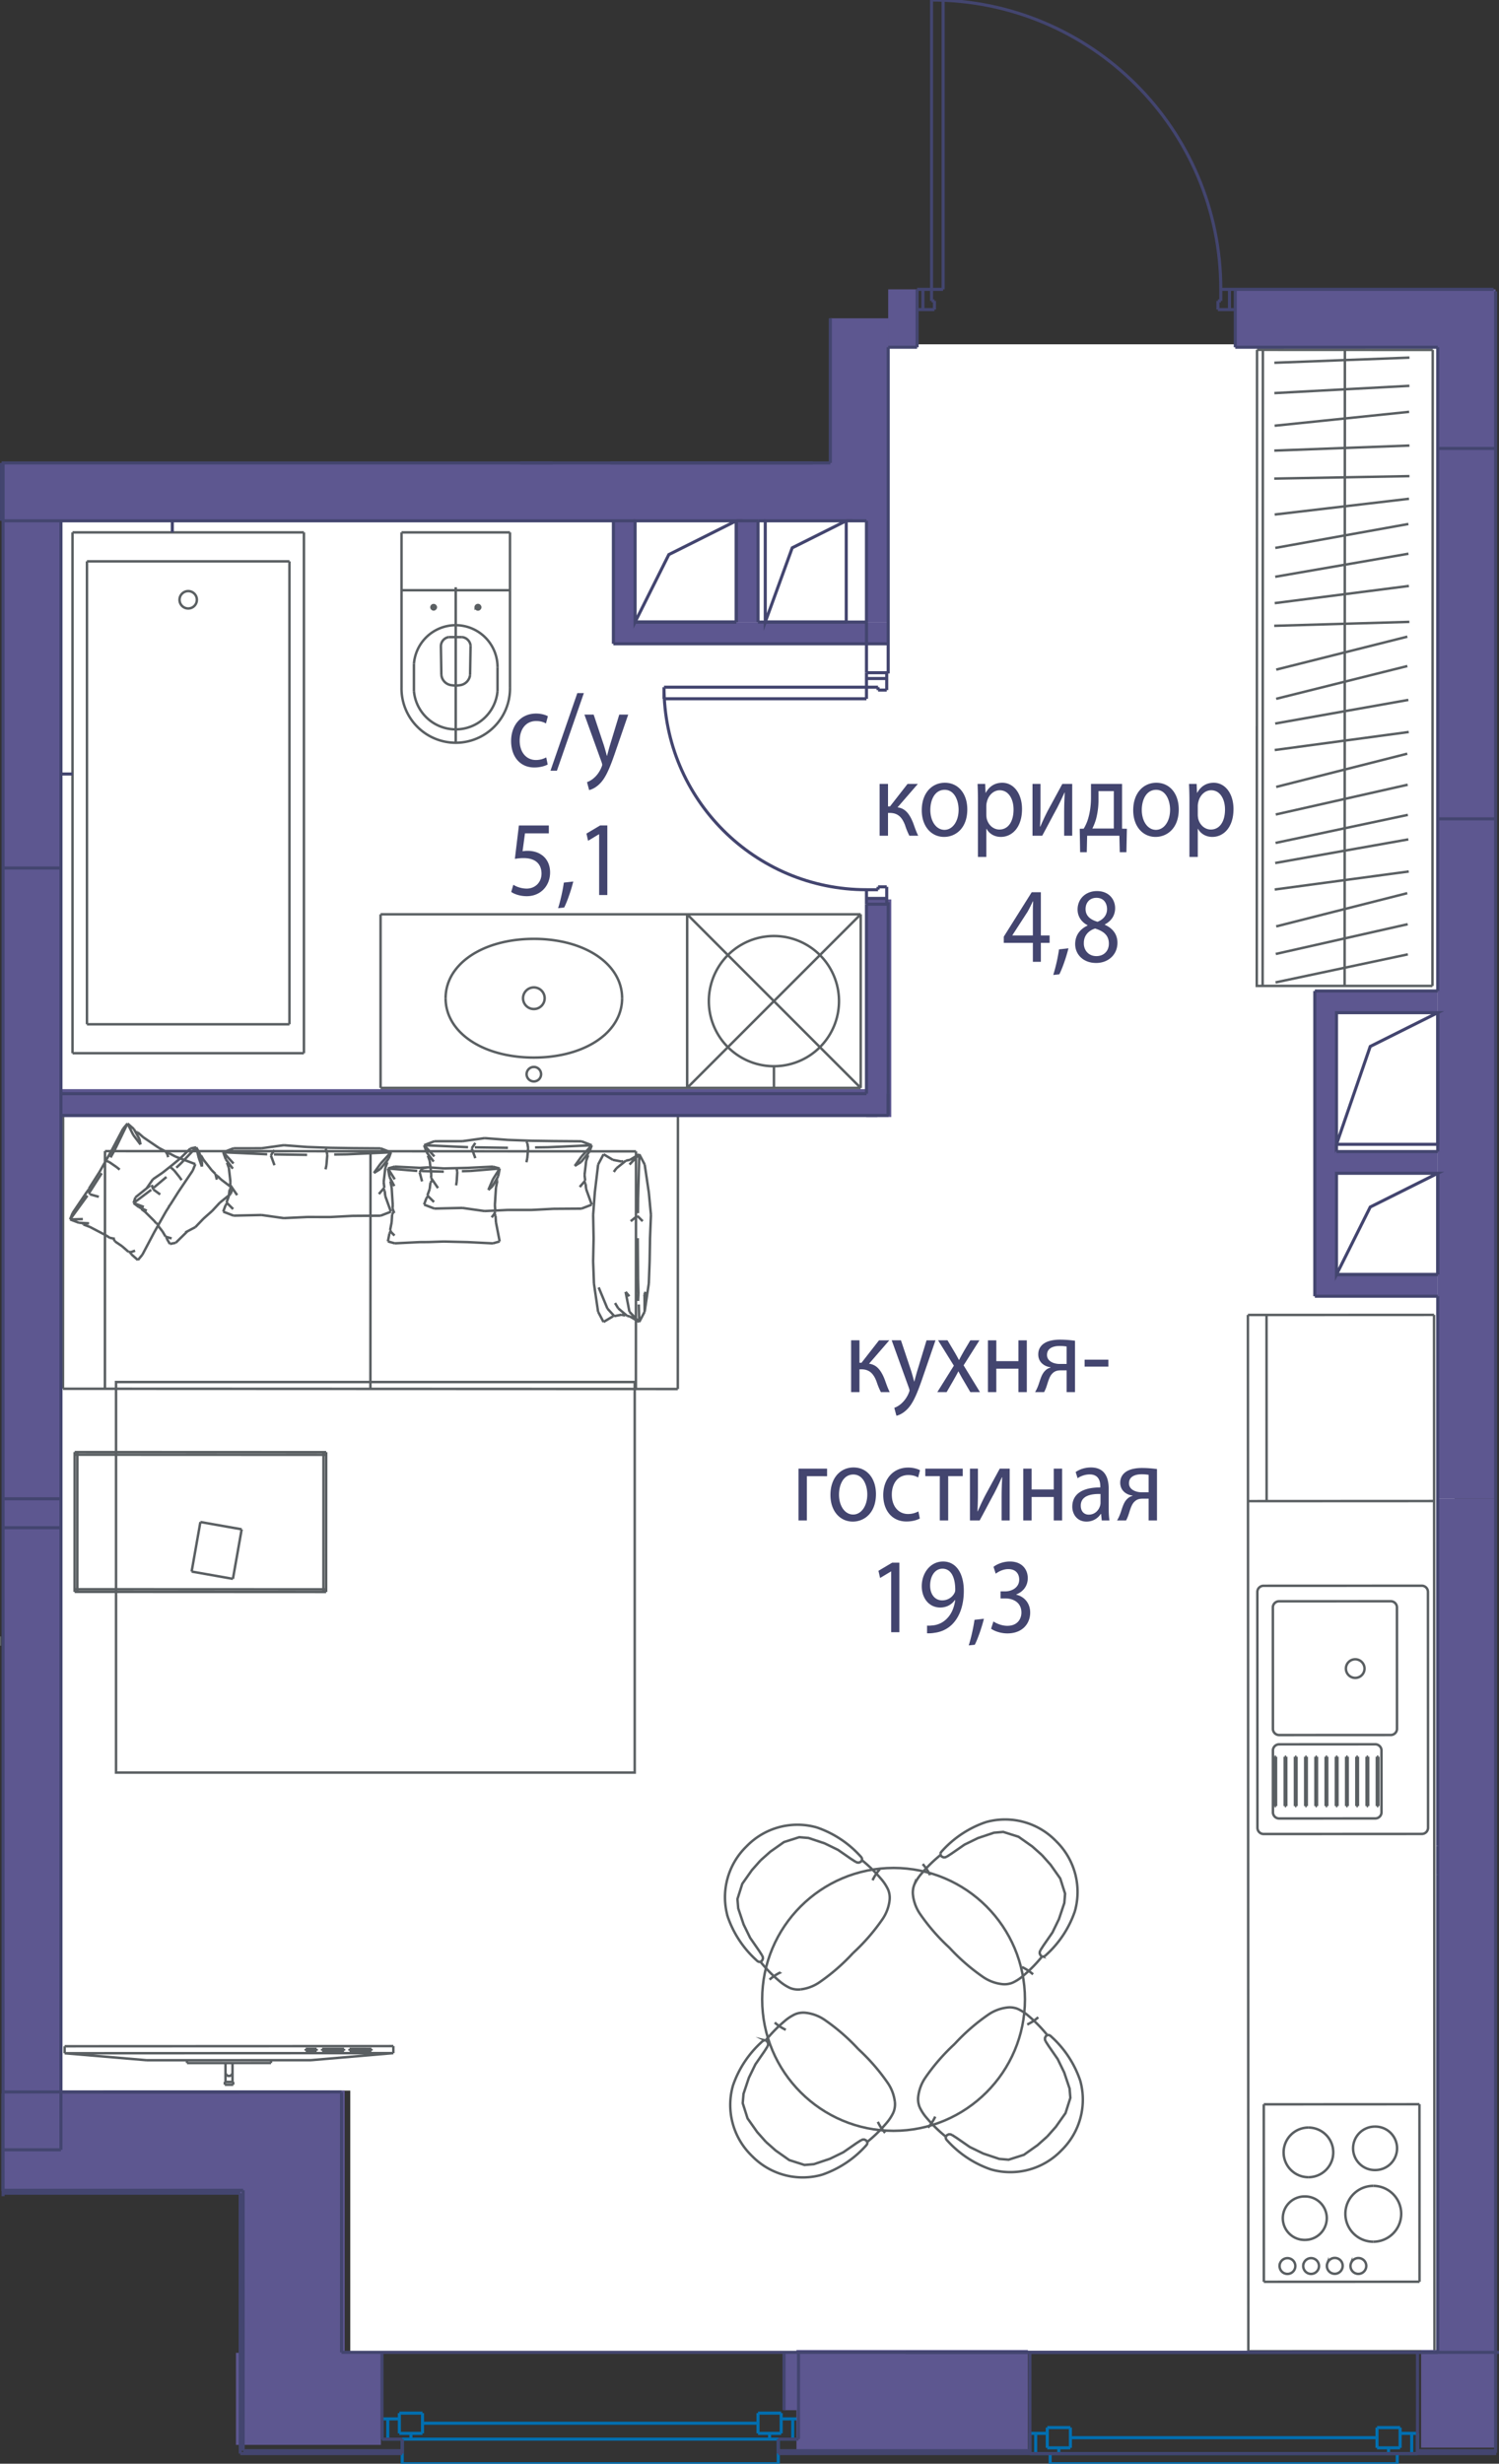 <svg version="1.1" xmlns="http://www.w3.org/2000/svg" xmlns:xlink="http://www.w3.org/1999/xlink" viewBox="0.1 0.125 121.462 199.565"><rect x="0.1" y="0.125" width="121.462" height="199.565" fill="#333333" stroke="none"/><path fill="#FFF" d="M117.964 27.11v163.596H28.482v-21.24H4.08V41.118h67.336V28.013h46.097"></path><path fill="none" stroke="#5A5F62" stroke-width=".2" stroke-miterlimit="10" d="M14.647 48.709a.703.703 0 1 1 1.406 0 .703.703 0 0 1-1.406 0zm8.906 34.383H7.147m16.406-37.499v37.499M7.147 45.593h16.406M7.147 83.092v-37.5m17.578 39.843H5.975m18.75-42.186v42.186M5.975 43.249h18.75M5.975 85.435V43.25m26.66-.001h8.789m-4.397 17.057V47.694m4.397.242h-8.79m8.79 0V43.25m0 12.58v-7.894m-8.789 0v7.888m0-12.575v4.687m1.005 5.951v2.216m6.774-.002v-1.919m-3.957-2.45h1.093m.68.682-.04 2.387m-2.327-.015-.038-2.336m-.59-3.382v.49m-.255-.245h.51m3.338-.244v.49m-.255-.245h.51m-6.448 6.51a4.395 4.395 0 1 0 8.789.007"></path><path fill="none" stroke="#5A5F62" stroke-width=".2" stroke-miterlimit="10" d="M33.64 56.103a3.4 3.4 0 0 0 6.774-.002m0-1.919a3.392 3.392 0 0 0-6.773-.295"></path><path fill="none" stroke="#5A5F62" stroke-width=".2" stroke-miterlimit="10" d="M36.457 51.732a.75.75 0 0 0-.632.718m2.405-.036a.779.779 0 0 0-.68-.682m-.188 3.896a.946.946 0 0 0 .828-.827m-1.497.827c.222.032.447.032.669 0m-1.499-.842a.93.93 0 0 0 .83.842m-1.631-6.315a.173.173 0 1 1 .347 0 .173.173 0 0 1-.347 0zm3.585.001a.18.18 0 1 1 .361 0 .18.18 0 0 1-.36 0zm17.132 24.872L69.84 88.248m-14.061 0L69.84 74.186m.001 14.062H55.779m14.062-14.062v14.062M55.779 74.186H69.84M55.779 88.248V74.186M62.81 86.49v1.758m-5.273-7.031a5.273 5.273 0 1 1 10.546 0 5.273 5.273 0 0 1-10.546 0zm-15.055-.235c0 .484.392.876.875.876m0-1.751a.875.875 0 0 0-.875.875m1.751 0a.875.875 0 0 0-.876-.875m0 1.751a.875.875 0 0 0 .876-.876"></path><path fill="none" stroke="#5A5F62" stroke-width=".2" stroke-miterlimit="10" d="M50.508 80.982a3.666 3.666 0 0 0-.427-1.725 4.079 4.079 0 0 0-.315-.506 4.554 4.554 0 0 0-.385-.46 5.098 5.098 0 0 0-.434-.405 6.09 6.09 0 0 0-.985-.661c-.352-.192-.716-.35-1.09-.484s-.761-.24-1.15-.324a11.226 11.226 0 0 0-2.365-.242c-.798 0-1.587.075-2.364.242-.389.084-.775.191-1.15.324s-.739.292-1.09.484a6.09 6.09 0 0 0-.985.661c-.152.126-.297.26-.434.405a4.554 4.554 0 0 0-.385.46 3.836 3.836 0 0 0-.551 1.057 3.647 3.647 0 0 0-.191 1.174"></path><path fill="none" stroke="#5A5F62" stroke-width=".2" stroke-miterlimit="10" d="M36.207 80.982a3.666 3.666 0 0 0 .427 1.726c.092.176.197.345.315.506.117.16.247.316.385.46s.282.278.434.404c.303.252.633.47.985.662s.716.35 1.09.483c.375.133.761.24 1.15.324.777.167 1.566.242 2.364.242.798 0 1.587-.075 2.365-.242.389-.083.775-.19 1.15-.324.374-.133.738-.292 1.09-.483s.681-.41.985-.662a4.689 4.689 0 0 0 .819-.864c.117-.161.223-.33.315-.506a3.666 3.666 0 0 0 .427-1.726m-7.737 6.154a.586.586 0 1 1 1.172 0 .586.586 0 0 1-1.172 0zm13.008-12.95v14.062M30.936 74.186h24.843M30.936 88.248V74.186m24.843 14.062H30.936M15.25 167.231v-.227m6.812.224-6.812.003m6.812-.23v.227m-6.812-.224 6.812-.003m-3.69 1.762v-1.533m.568 1.532h-.568m.568-1.532v1.532m-.568-1.532h.568m-.624 1.76v-.227m.681.227h-.681m.681-.228v.227m-.681-.226h.681m-13.66-2.323v-.567m6.659 1.132-6.66-.564m19.979.559-13.319.005m19.978-.575-6.66.57m6.66-1.138v.567m-26.638-.556 26.638-.011m-1.776.228h-1.776m0 0v.142m0 0h1.776m0-.001v-.142m-2.22.001-1.776.001m0 0v.142m0 0h1.776m0-.001v-.142m-2.22.001h-.887m-.001.001v.142m0 0h.889m0-.001v-.142m-20.422.349 26.637-.01m-13.602 1.566a.284.284 0 1 0 .568 0M.1 133.431v-.754m116.093-104.21-14.237-.006m14.215 51.529.022-51.523m-14.237-.007-.022 51.524m.496-51.523-.022 51.523m6.667-51.52-.023 51.523m-5.693-50.478 10.948-.417m-10.946 2.876 10.941-.59m-10.921 3.231 10.9-1.125m-10.926 3.141 10.95-.41m-10.954 2.677 10.955-.2m-10.919 3.112 10.882-1.278m-10.834 3.981 10.784-1.938m-10.791 4.276 10.796-1.869M103.39 48.98l10.869-1.392m-10.911 3.229 10.952-.32m-10.79 3.868 10.626-2.67m-10.63 5.034 10.63-2.653m-10.709 4.657 10.788-1.915m-10.825 4.06 10.859-1.46m-10.741 4.449 10.621-2.692m-10.656 4.924 10.689-2.41m-10.705 4.714 10.719-2.272m-10.749 3.899 10.788-1.914m-10.825 4.06 10.859-1.46m-10.741 4.449 10.621-2.692m-10.656 4.924 10.689-2.41m-10.705 4.714 10.719-2.272m-12.22-48.969 14.237.007m-14.254 30.492-.005 21.025h14.237M5.214 89.969l-.01 22.645M55.032 89.99l-49.818-.02m49.808 22.665.01-22.645M5.204 112.614l49.818.02M8.6 112.615l.009-19.248m43.016 19.266.009-19.248m-43.025-.018 43.025.018m-21.521 19.239.008-19.248m-18.847 8.815-.532-.465m.893.034-.361.431m-2.289-1.805-.258-.176m1.262.858-.574-.39m3.175-.727-.955 1.81m1.905-3.491-.95 1.681m-3.863.259-1.352-.707m-.879-.332L5.78 98.9m-.001 0 1.035-.027m.561.63-.524-.198M5.779 98.9l1.404-1.927m6.641-3.421.508.265m0 0 1.596.603m0 0-.21.522m-1.143 1.696 1.144-1.696m-5.286-3.812.512.447m-.048.478-.464-.926m.823.72.462.403m0 0 1.262.858m-3.921.77.337-.603m0 0 1.037-2.148M7.38 96.664l.963-1.507m1.205-.496.25.204m-.25-.204-.62-.426m1.969-2.18.592.779m1.491.276.543.284m-2.578-1.817.447.8m0-.001.025.076m.072.382-.097-.458m-.312-.558.176.03m2.471 2.012-.066-.234m-.138-.232.138.232m.239 4.077-.136.179m.811-1.244-.675 1.065m-.074.097-.017.047m0 0-.268.423m-7.045.901.82.047m2.088 1.251-.42-.083m1.531 1.142-.526-.46m.724.478.334-.116m-.334.116-.198-.018m.116.011.11.187m-4.753-3.348-.21.522m1.02.288.053.117m-.863-.927 1.144-1.696m.179-.282.855-1.35m-1.034 1.632.168-.22m.086.403-.106-.292m3.153-5.443-.361.43m0 0-.956 1.809m-.468.829-.482.853m.555-.983.395-.699M7.311 96.4l-.031.173m1.442-2.406-.074.03m.28.038-.206-.068m-.001-.099-.035.114m5.138-.63-.221-.024m-4.313 6.918.125.232m-1.309-3.61-.72-.203m3.888 5.326-.532-.465m.893.034-.361.431m-2.289-1.805-.258-.176m1.262.858-.574-.39m3.175-.727-.955 1.81m1.905-3.491-.95 1.681m-3.863.259-1.352-.707m-.879-.332L5.78 98.9m-.001 0 1.035-.027m.561.63-.524-.198M5.779 98.9l1.404-1.927m6.641-3.421.508.265m0 0 1.596.603m0 0-.21.522m-1.143 1.696 1.144-1.696m-5.286-3.812.512.447m-.048.478-.464-.926m.823.72.462.403m0 0 1.262.858m-3.921.77.337-.603m0 0 1.037-2.148M7.38 96.664l.963-1.507m1.205-.496.25.204m-.25-.204-.62-.426m1.969-2.18.592.779m1.491.276.543.284m-2.578-1.817.447.8m0-.001.025.076m.072.382-.097-.458m-.312-.558.176.03m2.471 2.012-.066-.234m-.138-.232.138.232m.239 4.077-.136.179m.811-1.244-.675 1.065m-.074.097-.017.047m0 0-.268.423m-7.045.901.82.047m2.088 1.251-.42-.083m1.531 1.142-.526-.46m.724.478.334-.116m-.334.116-.198-.018m.116.011.11.187m-4.753-3.348-.21.522m1.02.288.053.117m-.863-.927 1.144-1.696m.179-.282.855-1.35m-1.034 1.632.168-.22m.086.403-.106-.292m3.153-5.443-.361.43m0 0-.956 1.809m-.468.829-.482.853m.555-.983.395-.699M7.311 96.4l-.031.173m1.442-2.406-.074.03m.28.038-.206-.068m-.001-.099-.035.114m5.138-.63-.221-.024m-4.313 6.918.125.232m-1.309-3.61-.72-.203m44.947 9.512.077-1.606m0-.001-.1.228m-3.744-10.545.44-.832m-.71 3.107-.133 1.794m0 0 .034 1.892m.099-3.686.27-2.275m1.887-.245-.689-.133m0 0-.759-.454m-.444 12.754-.335-2.275m0 0-.065-1.794m.839 4.902-.439-.833m-.4-4.069.036-1.892m.803 6.794.759-.454m.117-.022-.555-.608m2.469-7.728.012-1.212m0 0 .098-3.562m0 0-.793.832m-.517-.272-.137.026m1.447-.586-.759.454m0 0-.318.06m1.072 13.073-.038-1.42m-.755.587.793.833m-.062-2.282-.034-1.28m.001 0-.027-3.231m-1.581 5.684.723.612m0 0 .22.043m.001 0 .759.454m-3.287-2.802.713 1.717m.555.608.571-.11m-.512-.95.257.427m.91.277-.31-1.606m.001 0 .302.354m.705.38.033-.577m-.629-5.884.54-.43m-1.694-3.858-.217.295m.99-.913-.772.618m-.216 11.931-.076.068m2.915-10.024-.336-2.275m.507 4.069-.171-1.794m-.336-2.275-.438-.833m.87 6.794.075-1.892m-2.255-4.342.083.075m1.222 12.952.438-.832m.404-4.069-.066 1.794m.099-3.686-.033 1.892m-.067 1.794-.337 2.275m-1.58.304-.306-.059m.306.059.06-.056m1.514-1.5.083-.354m-.077 1.606-.006-1.252m-.583-6.512.432.43m.151 6.082-.017-.127m.023 1.379.077-1.606m0-.001-.1.228m-3.744-10.545.44-.832m-.71 3.107-.133 1.794m0 0 .034 1.892m.099-3.686.27-2.275m1.887-.245-.689-.133m0 0-.759-.454m-.444 12.754-.335-2.275m0 0-.065-1.794m.839 4.902-.439-.833m-.4-4.069.036-1.892m.803 6.794.759-.454m.117-.022-.555-.608m2.469-7.728.012-1.212m0 0 .098-3.562m0 0-.793.832m-.517-.272-.137.026m1.447-.586-.759.454m0 0-.318.06m1.072 13.073-.038-1.42m-.755.587.793.833m-.062-2.282-.034-1.28m.001 0-.027-3.231m-1.581 5.684.723.612m0 0 .22.043m.001 0 .759.454m-3.287-2.802.713 1.717m.555.608.571-.11m-.512-.95.257.427m.91.277-.31-1.606m.001 0 .302.354m.705.38.033-.577m-.629-5.884.54-.43m-1.694-3.858-.217.295m.99-.913-.772.618m-.216 11.931-.076.068m2.915-10.024-.336-2.275m.507 4.069-.171-1.794m-.336-2.275-.438-.833m.87 6.794.075-1.892m-2.255-4.342.083.075m1.222 12.952.438-.832m.404-4.069-.066 1.794m.099-3.686-.033 1.892m-.067 1.794-.337 2.275m-1.58.304-.306-.059m.306.059.06-.056m1.514-1.5.083-.354m-.077 1.606-.006-1.252m-.583-6.512.432.43m.151 6.082-.017-.127m-34.123-6.727.188-.521m.645.843-.833-.322m.56-2.171.027-.234m2.52 2.677-2.275.05m-.377-1.583.06-.52m2.592 2.053 1.794.252m1.892-.09-1.892.09m-4.314-2.929-.131-1.144m-.25-.694-.204-.567m0 0 .832.911m-.378.35-.15-.414m-.304-.847 3.562.162m9.189 4.975-2.274.016m2.604-2.027.05.429m0 0 .454 1.261m0 0-.833.321m-5.961.107 1.889.002m1.797-.093-1.797.093m4.907-5.24-.182.503m-.651.407.833-.91m-.292.808-.163.453m-.001 0-.132 1.144m-4.01-2.232 1.036-.014m0 0 3.562-.16m-9.476.166 2.682.04m1.566.84-.07.329m.07-.329.071-.819m4.324.684-.548.762m.793.733.053.46m0-.001-.442.513m.795-2.874-.684.85m-.515.319.515-.318m.508-.632.066.086m-13.091-.247.572.76m-.218 1.312.568.832m-.86.595.187-.517m-.057.652.407.4m-.407-.4-.13-.135m.051.053-.131.17m2.921-4.613-2.274.003m0 0-.833.321m.363.779-.058.068m4.596-1.42 1.892.145m-1.892-.145-1.794.249m.75.576.294-.436m9.436.19-.833-.322m-2.274-.017 2.274.017m-4.068-.045 1.794.028m-1.794-.028-1.893-.067m1.498.143.069.104m.071.413-.071-.413m4.721 3.307-.107-.164m-12.294-.144-.167.21m3.638-1.979-.294-.797m-3.859 4.558.188-.521m.645.843-.833-.322m.56-2.171.027-.234m2.52 2.677-2.275.05m-.377-1.583.06-.52m2.592 2.053 1.794.252m1.892-.09-1.892.09m-4.314-2.929-.131-1.144m-.25-.694-.204-.567m0 0 .832.911m-.378.35-.15-.414m-.304-.847 3.562.162m9.189 4.975-2.274.016m2.604-2.027.05.429m0 0 .454 1.261m0 0-.833.321m-5.961.107 1.889.002m1.797-.093-1.797.093m4.907-5.24-.182.503m-.651.407.833-.91m-.292.808-.163.453m-.001 0-.132 1.144m-4.01-2.232 1.036-.014m0 0 3.562-.16m-9.476.166 2.682.04m1.566.84-.07.329m.07-.329.071-.819m4.324.684-.548.762m.793.733.053.46m0-.001-.442.513m.795-2.874-.684.85m-.515.319.515-.318m.508-.632.066.086m-13.091-.247.572.76m-.218 1.312.568.832m-.86.595.187-.517m-.057.652.407.4m-.407-.4-.13-.135m.051.053-.131.17m2.921-4.613-2.274.003m0 0-.833.321m.363.779-.058.068m4.596-1.42 1.892.145m-1.892-.145-1.794.249m.75.576.294-.436m9.436.19-.833-.322m-2.274-.017 2.274.017m-4.068-.045 1.794.028m-1.794-.028-1.893-.067m1.498.143.069.104m.071.413-.071-.413m4.721 3.307-.107-.164m-12.294-.144-.167.21m3.638-1.979-.294-.797M34.462 97.7l.188-.523m.645.843-.833-.32m.56-2.172.027-.234m2.521 2.676-2.275.05m-.378-1.582.06-.52m2.593 2.052 1.793.253m1.892-.09-1.892.09m-4.313-2.929-.132-1.144m-.25-.694-.204-.567m0 0 .833.911m-.379.35-.149-.414m-.305-.847 3.562.162m9.19 4.975-2.274.015m2.604-2.027.05.43m-.001 0 .454 1.26m0 .001-.833.321m-5.961.107 1.89.002m1.797-.094-1.798.094m4.907-5.24-.181.502m-.652.408.833-.91m-.291.807-.164.453m0 0-.132 1.144m-4.011-2.231 1.036-.014m0 0 3.562-.16m-9.475.166 2.682.04m1.566.84-.07.329m.07-.329.07-.82m4.324.685-.547.762m.793.733.053.46m0 0-.443.512m.796-2.875-.685.851m-.515.319.515-.319m.508-.631.067.085m-13.092-.246.572.76m-.218 1.312.568.832m-.86.595.187-.517m-.057.652.407.399m-.407-.399-.13-.135m.052.053-.132.17m2.922-4.614-2.275.004m0 0-.833.32m.364.779-.059.069m4.596-1.42 1.893.144m-1.893-.144-1.793.248m.75.576.293-.435m9.436.19-.832-.322m-2.275-.018 2.275.018m-4.069-.045 1.794.027m-1.794-.027-1.892-.068m1.497.143.07.105m.07.412-.07-.412m4.721 3.306-.108-.164m-12.294-.143-.167.21m3.638-1.979-.293-.797m-3.86 4.559.188-.523m.645.843-.833-.32m.56-2.172.027-.234m2.521 2.676-2.275.05m-.378-1.582.06-.52m2.593 2.052 1.793.253m1.892-.09-1.892.09m-4.313-2.929-.132-1.144m-.25-.694-.204-.567m0 0 .833.911m-.379.35-.149-.414m-.305-.847 3.562.162m9.19 4.975-2.274.015m2.604-2.027.05.43m-.001 0 .454 1.26m0 .001-.833.321m-5.961.107 1.89.002m1.797-.094-1.798.094m4.907-5.24-.181.502m-.652.408.833-.91m-.291.807-.164.453m0 0-.132 1.144m-4.011-2.231 1.036-.014m0 0 3.562-.16m-9.475.166 2.682.04m1.566.84-.07.329m.07-.329.07-.82m4.324.685-.547.762m.793.733.053.46m0 0-.443.512m.796-2.875-.685.851m-.515.319.515-.319m.508-.631.067.085m-13.092-.246.572.76m-.218 1.312.568.832m-.86.595.187-.517m-.057.652.407.399m-.407-.399-.13-.135m.052.053-.132.17m2.922-4.614-2.275.004m0 0-.833.32m.364.779-.059.069m4.596-1.42 1.893.144m-1.893-.144-1.793.248m.75.576.293-.435m9.436.19-.832-.322m-2.275-.018 2.275.018m-4.069-.045 1.794.027m-1.794-.027-1.892-.068m1.497.143.07.105m.07.412-.07-.412m4.721 3.306-.108-.164m-12.294-.143-.167.21m3.638-1.979-.293-.797m-6.792 7.539.126-.64m.429.795-.555-.154m.374-2.667.018-.287m-.088 1.405.04-.64m2.254 2.243-2.043.1m2.712-.103 1.262-.042m-1.931.045.67-.003m-2.876-3.005-.087-1.405m-.167-.852-.135-.697m0 0 .554.878m-.252.671-.1-.509m-.202-1.04 2.374.199m6.346 3.636.033.528m0 0 .302 1.548m0 0-.555.154m-2.043-.102 2.043.102m.557-6.061-.12.618m-.435.26.555-.878m-.194.993-.11.556m.001 0-.089 1.405m-2.673-2.739.69-.019m.001 0 2.374-.196m-6.317.205 1.788.048m1.044.791-.046.32m.046-.32.048-.765m2.882.599-.365.86m.528 1.215.035.565m.237-2.9-.457.804m0 0-.053.055m-.29.26.343-.315m.324-.571.059.141m-.458 2.966.168-.22m.127-.22-.127.22m-3.376 2.191-.224-.006m1.484.036-1.26-.03m-.168-.005-.003.001m0 0-.5-.012m-4.391-5.22.382.731m-.003 2.184-.143-.371m-.194 1.752.124-.634m-.038.8.271.274m-.271-.274-.087-.166m.046.089-.1.185m.433-5.42-.555.153m.265.945-.063.095m4.326-1.045L34.8 94.68m-2.712-.06 2.043.102m-.001 0 .67-.042m-.696.402.196-.295m6.29-.01-.555-.154m0 0-2.043.1m-.932.023h-.02m0-.001-.979.023m1.129-.026.802-.019m-3.527.007.335-.05m-.335.05-.165.057m2.76-.041.046.043m.047.267-.047-.267m.084-.047-.13.004m3.193 3.862-.089-.194m-8.161-.144-.13.223M34.3 95.82l-.196-.738m-2.574 5.598.126-.64m.429.795-.555-.154m.374-2.667.018-.287m-.088 1.405.04-.64m2.254 2.243-2.043.1m2.712-.103 1.262-.042m-1.931.045.67-.003m-2.876-3.005-.087-1.405m-.167-.852-.135-.697m0 0 .554.878m-.252.671-.1-.509m-.202-1.04 2.374.199m6.346 3.636.033.528m0 0 .302 1.548m0 0-.555.154m-2.043-.102 2.043.102m.557-6.061-.12.618m-.435.26.555-.878m-.194.993-.11.556m.001 0-.089 1.405m-2.673-2.739.69-.019m.001 0 2.374-.196m-6.317.205 1.788.048m1.044.791-.046.32m.046-.32.048-.765m2.882.599-.365.86m.528 1.215.035.565m.237-2.9-.457.804m0 0-.053.055m-.29.26.343-.315m.324-.571.059.141m-.458 2.966.168-.22m.127-.22-.127.22m-3.376 2.191-.224-.006m1.484.036-1.26-.03m-.168-.005-.003.001m0 0-.5-.012m-4.391-5.22.382.731m-.003 2.184-.143-.371m-.194 1.752.124-.634m-.038.8.271.274m-.271-.274-.087-.166m.046.089-.1.185m.433-5.42-.555.153m.265.945-.063.095m4.326-1.045L34.8 94.68m-2.712-.06 2.043.102m-.001 0 .67-.042m-.696.402.196-.295m6.29-.01-.555-.154m0 0-2.043.1m-.932.023h-.02m0-.001-.979.023m1.129-.026.802-.019m-3.527.007.335-.05m-.335.05-.165.057m2.76-.041.046.043m.047.267-.047-.267m.084-.047-.13.004m3.193 3.862-.089-.194m-8.161-.144-.13.223M34.3 95.82l-.196-.738m-20.238 5.804-.25-.422m.724.328-.474.094m-1.12-1.68-.133-.17m.651.831-.296-.378m2.315.377-.943.926m.776-.838.816-.432m.656-.686-.656.686m-3.319-.486-.75-.744m-.518-.395-.423-.322m0 0 .834.312m.107.405-.309-.235m-.632-.482 1.43-1.073m6.442.329-.886.716m-.188-2.171.28.279m0 0 .942.717m0 0-.148.46m-2.206 2.004.707-.627m.613-.662-.613.662m-1.297-5.149.24.407m-.028.459-.212-.865m.386.653.216.366m0 0 .651.831m-2.863-.201.378-.355m0 0 1.232-1.294m-3.437 3.264 1.026-.864m1.065.019.164.236m-.164-.236-.44-.549m1.998-1.005.251.694m.79.291.301.299m0 0 .122.47m-1.436-2.213.232.775m-.009.378.009-.378m-.17-.568.084.04m-5.039 4.183.65.3m1.016 1.145-.265-.136m.764 1.078-.246-.417m.377.467.366.105m-.366-.105-.13-.05m.056.022.05.158m-2.547-3.348-.148.46m.613.409.019.072m.934-2.408.788-.538m-2.206 2.005 1.196-.962m.222-.505-.51.737m.538.08-.122-.36m3.604-3.046-.473.095m-.815.795.815-.795m-1.505 1.368.69-.572m-.69.572-.744.588m.613-.437.077.035m.245.222-.245-.222m3.754.667-.144-.075m-4.669 3.987.06.2m.113-2.61-.564-.412m1.35 4.42-.25-.422m.724.328-.474.094m-1.12-1.68-.133-.17m.651.831-.296-.378m2.315.377-.943.926m.776-.838.816-.432m.656-.686-.656.686m-3.319-.486-.75-.744m-.518-.395-.423-.322m0 0 .834.312m.107.405-.309-.235m-.632-.482 1.43-1.073m6.442.329-.886.716m-.188-2.171.28.279m0 0 .942.717m0 0-.148.46m-2.206 2.004.707-.627m.613-.662-.613.662m-1.297-5.149.24.407m-.028.459-.212-.865m.386.653.216.366m0 0 .651.831m-2.863-.201.378-.355m0 0 1.232-1.294m-3.437 3.264 1.026-.864m1.065.019.164.236m-.164-.236-.44-.549m1.998-1.005.251.694m.79.291.301.299m0 0 .122.47m-1.436-2.213.232.775m-.009.378.009-.378m-.17-.568.084.04m-5.039 4.183.65.3m1.016 1.145-.265-.136m.764 1.078-.246-.417m.377.467.366.105m-.366-.105-.13-.05m.056.022.05.158m-2.547-3.348-.148.46m.613.409.019.072m.934-2.408.788-.538m-2.206 2.005 1.196-.962m.222-.505-.51.737m.538.08-.122-.36m3.604-3.046-.473.095m-.815.795.815-.795m-1.505 1.368.69-.572m-.69.572-.744.588m.613-.437.077.035m.245.222-.245-.222m3.754.667-.144-.075m-4.669 3.987.06.2m.113-2.61-.564-.412m13.792 32.396v.213m-19.944-.221v.212m20.162.009-20.38-.01m20.162-.203h.218m-20.162-.008h-.218m20.38.221.005-11.323m-.001 0h-.218m-19.943-.008H6.15m0 0v.212m-.004 10.898v.212m20.162-.204-19.944-.008m-.214-10.898-.004 10.898m20.162.008.004-10.898m0 0h.219m-20.162-.22 19.943.008m-19.943.204H6.15m.214 10.898.005-10.898m19.943.008-19.943-.008m19.943.008v-.212m-19.943-.008v.212m9.311 9.476.008-.043m-.059.034 3.344.591m0 0 .71-4.014m0 0-3.345-.59m0 0-.71 4.013m47.721 32.467a3.67 3.67 0 0 0-.894.588m8.935-8.943c-.238.268-.436.57-.588.895m-.861-1.654a.467.467 0 0 0-.005.022m.005-.022a.747.747 0 0 0 .007-.027m0 0a.137.137 0 0 0 .003-.044m-.001 0a.286.286 0 0 0-.037-.108m0 0a.577.577 0 0 0-.081-.102m0 0a8.447 8.447 0 0 0-3.562-2.35m0 .001a5.733 5.733 0 0 0-5.677 1.535m0 0-.002.002m0 0a5.733 5.733 0 0 0-1.53 5.678m-.001 0a8.447 8.447 0 0 0 2.353 3.56m0 0c.03.031.065.058.102.081m0 0a.28.28 0 0 0 .108.038m0 0a.16.16 0 0 0 .044-.003m0 0a.728.728 0 0 0 .027-.007m.022-.005a.469.469 0 0 0-.022.005"></path><path fill="none" stroke="#5A5F62" stroke-width=".2" stroke-miterlimit="10" d="M61.716 159.025a11.27 11.27 0 0 0 1.507 1.543m0 0c.268.238.57.436.894.587m0 0c.272.109.567.147.858.112"></path><path fill="none" stroke="#5A5F62" stroke-width=".2" stroke-miterlimit="10" d="M64.975 161.267a3.407 3.407 0 0 0 1.495-.554m0 0a16.207 16.207 0 0 0 2.76-2.399m0 0h.002m0-.001c.9-.827 1.704-1.754 2.396-2.763m0 0c.3-.447.49-.96.553-1.495m-.001 0a1.745 1.745 0 0 0-.112-.857m0 0a3.694 3.694 0 0 0-.588-.895m0 0a11.182 11.182 0 0 0-1.544-1.505m-.497.143-.38-.243-1.057-.731-1.087-.529-1.302-.434-.755-.063-1.234.393-1.106.78-.79.702m.131 7.712-.244-.38-.732-1.056-.53-1.087-.435-1.302-.063-.755.391-1.234.78-1.107.701-.79m.132 7.711.052.129.004.137-.066.139-.069.066-.064.026m7.723-8.084.13.052.136.004.14-.066.065-.069.026-.064m13.4 13.315c.325-.152.626-.35.894-.588m-8.935 8.942c.238-.268.436-.57.587-.894m.862 1.654a.458.458 0 0 0 .005-.023m-.005.023a.763.763 0 0 0-.007.027m0 0a.137.137 0 0 0-.003.043m0 0a.286.286 0 0 0 .038.109m0 0a.61.61 0 0 0 .08.102m.001 0a8.447 8.447 0 0 0 3.562 2.35m0-.001a5.733 5.733 0 0 0 5.677-1.536m0 0h.001m0-.001a5.733 5.733 0 0 0 1.531-5.678m0 0a8.447 8.447 0 0 0-2.352-3.56m0 0a.576.576 0 0 0-.102-.081m0-.001a.286.286 0 0 0-.109-.037m0 0a.137.137 0 0 0-.043.003m0 0a.728.728 0 0 0-.027.007m-.023.005a.469.469 0 0 0 .023-.005"></path><path fill="none" stroke="#5A5F62" stroke-width=".2" stroke-miterlimit="10" d="M84.968 164.978a11.182 11.182 0 0 0-1.506-1.543m0 0a3.694 3.694 0 0 0-.895-.587m0 0a1.745 1.745 0 0 0-.857-.112m0 0a3.407 3.407 0 0 0-1.495.554m0 0a16.207 16.207 0 0 0-2.761 2.398m0 0-.001.001m0 .001c-.9.827-1.704 1.754-2.396 2.762m0 0c-.3.448-.49.96-.553 1.496m0 0c-.035.29.004.585.112.857m0 0c.152.325.35.627.589.895m0 0c.465.55.982 1.054 1.544 1.504m.497-.143.379.244 1.058.731 1.087.528 1.302.435.755.063 1.234-.393 1.106-.78.789-.703m-.13-7.711.244.379.732 1.057.529 1.087.436 1.301.063.755-.392 1.235-.78 1.106-.7.79m-.132-7.71-.052-.13-.004-.136.066-.14.069-.065.063-.026m-7.722 8.083-.13-.052-.136-.004-.14.067-.065.069-.026.063m-5.519-1.209c.152.325.35.626.59.894m-8.944-8.935c.268.238.57.436.895.587m-1.654.862a.469.469 0 0 0 .022.005m-.022-.005a.73.73 0 0 0-.027-.007m0 0a.137.137 0 0 0-.044-.003m0 0a.286.286 0 0 0-.108.038m0-.001a.576.576 0 0 0-.102.082m0 0a8.447 8.447 0 0 0-2.35 3.562m0 0a5.733 5.733 0 0 0 1.536 5.677m0 0 .002.001m0 0a5.733 5.733 0 0 0 5.678 1.531m0 0a8.447 8.447 0 0 0 3.56-2.352m0-.001a.577.577 0 0 0 .081-.101m0 0a.286.286 0 0 0 .038-.109m-.001 0a.137.137 0 0 0-.002-.043m0 0a.747.747 0 0 0-.007-.027m-.005-.023a.48.48 0 0 0 .005.023"></path><path fill="none" stroke="#5A5F62" stroke-width=".2" stroke-miterlimit="10" d="M70.366 173.627a11.182 11.182 0 0 0 1.543-1.506m0 0a3.69 3.69 0 0 0 .587-.895m0 0a1.74 1.74 0 0 0 .112-.857"></path><path fill="none" stroke="#5A5F62" stroke-width=".2" stroke-miterlimit="10" d="M72.608 170.37a3.407 3.407 0 0 0-.555-1.496m0 0a16.207 16.207 0 0 0-2.398-2.761m0 0v-.001m-.001 0a16.208 16.208 0 0 0-2.763-2.396m0 0c-.447-.3-.96-.49-1.495-.553m0 0a1.745 1.745 0 0 0-.857.112m0 0a3.68 3.68 0 0 0-.895.589m0 0a11.18 11.18 0 0 0-1.505 1.544m.143.497-.243.379-.731 1.058-.529 1.087-.434 1.302-.063.755.393 1.234.78 1.106.702.789m7.712-.13-.38.244-1.056.732-1.087.529-1.302.436-.755.063-1.234-.392-1.107-.78-.79-.7m7.711-.132.129-.052.137-.004.139.066.066.069.026.063m-8.084-7.722.052-.13.004-.136-.066-.14-.07-.065-.063-.026m13.315-13.4a3.694 3.694 0 0 0-.588-.894m8.942 8.935a3.694 3.694 0 0 0-.894-.588m1.654-.861a.469.469 0 0 0-.023-.005m.023.005a.759.759 0 0 0 .027.007m0 0a.137.137 0 0 0 .043.003m0 0a.286.286 0 0 0 .109-.038m0 0a.578.578 0 0 0 .102-.081m0 0a8.447 8.447 0 0 0 2.35-3.562m-.001 0a5.733 5.733 0 0 0-1.536-5.677m0 0v-.002m-.001 0a5.733 5.733 0 0 0-5.678-1.53m0 0a8.447 8.447 0 0 0-3.56 2.352m0 0a.576.576 0 0 0-.081.102m0 0a.286.286 0 0 0-.038.109"></path><path fill="none" stroke="#5A5F62" stroke-width=".2" stroke-miterlimit="10" d="M76.304 150.283a.156.156 0 0 0 .003.043m0 0 .007.027m.005.023a.485.485 0 0 0-.005-.023m.005.023a11.18 11.18 0 0 0-1.543 1.506m0 0c-.238.268-.436.57-.587.894m0 0a1.745 1.745 0 0 0-.112.858m0 0c.064.535.254 1.047.554 1.495m0 0a16.208 16.208 0 0 0 2.398 2.76m.001.001a16.221 16.221 0 0 0 2.763 2.397m0 0c.448.3.96.49 1.496.553m.001 0c.29.035.584-.004.856-.113m0 0c.325-.151.627-.35.895-.588m-.001 0a11.15 11.15 0 0 0 1.505-1.544m-.143-.497.244-.38.731-1.057.528-1.087.435-1.302.062-.755-.392-1.234-.78-1.106-.703-.79m-7.711.131.379-.244 1.057-.732 1.087-.53 1.301-.435.755-.063 1.235.391 1.106.78.79.702m-7.71.131-.13.052-.136.004-.14-.066-.065-.069-.026-.064m8.083 7.723-.052.13-.004.136.067.14.069.065.063.026"></path><circle fill="none" stroke="#5A5F62" stroke-width=".2" stroke-miterlimit="10" cx="72.504" cy="162.077" r="10.647"></circle><path fill="none" stroke="#5A5F62" stroke-width=".2" stroke-miterlimit="10" d="m107.535 190.578 8.797-.004m0 0-.01-24.754m-.018-44.109.009 20.053m-8.806-20.049 8.797-.004m.009 20.053.009 24.056m-15.105-59.183.007 15.08m0 .001 15.08-.007m0 0-.006-15.08m0 0-15.08.006m1.507 0 .007 15.08m-.751 7.361.008 19.101m.001.001c0 .277.225.502.502.502m0 0 12.818-.006m0 0a.503.503 0 0 0 .503-.503m0 0-.008-19.101m0 0a.503.503 0 0 0-.503-.503m0 .001-12.818.005m0 0a.503.503 0 0 0-.503.503m-.757-7.36.028 68.862m15.052-68.869.028 68.863m-15.08.006 15.08-.006m-13.094-60.24.005 9.827m.502.503 9.049-.004m.502-.503-.004-9.828m-.503-.502-9.048.004m-.498 12.089.002 5.002m.503.503 7.792-.004m.502-.503-.002-5.001m-.503-.503-7.791.004m-.376 1.005v3.996m0 .001h.127m0 0-.002-3.997m0 0h-.126m.83 0 .001 3.996m0 0h.126m0 0-.002-3.996m0 0h-.125m.829-.001.002 3.997m0 0h.125m0 0-.001-3.997m0 0h-.126m.829 0 .002 3.996m.001 0h.125m0 0-.002-3.996m0 0h-.126m.83 0 .002 3.996m0 0h.125m0 0-.001-3.996m0 0h-.126m.829-.001.002 3.997m0 0h.126m0 0-.002-3.997m0 0h-.126m.83 0 .001 3.996m0 0h.126m0 0-.002-3.996m0-.001-.125.001m.829-.001.002 3.997m0 0h.126m0 0-.002-3.996m-.001-.001h-.125m.83 0 .001 3.997m0 0h.126m0-.001-.002-3.996m0 0h-.125m.829 0 .002 3.996m0 0h.125m0 0-.001-3.996m0 0h-.126m.829 0 .002 3.996m0 0h.126m-.001 0v-3.997m0 .001h-.127m-8.42-2.259c0 .278.225.503.502.503m9.049-.004a.503.503 0 0 0 .502-.503m-.004-9.827a.503.503 0 0 0-.503-.503m-9.049.003a.503.503 0 0 0-.502.504m.007 16.588c0 .278.226.503.503.503m7.792-.004a.503.503 0 0 0 .502-.503m-.002-5.001a.503.503 0 0 0-.503-.503m-7.791.004a.503.503 0 0 0-.503.502m5.967-6.913a.754.754 0 1 1 1.382.601.754.754 0 0 1-1.382-.601zm5.913 49.941-.006-14.377m0 0-12.617.006m0 0 .006 14.376m0 0 12.617-.005m-9.001-8.466a2.01 2.01 0 1 0-.002-4.022"></path><path fill="none" stroke="#5A5F62" stroke-width=".2" stroke-miterlimit="10" d="M106.12 172.46a2.01 2.01 0 1 0 .002 4.022m-.274 5.077a1.76 1.76 0 0 0-.002-3.52m0 .001a1.76 1.76 0 1 0 .002 3.519m5.529.148a2.262 2.262 0 1 0-.002-4.524"></path><path fill="none" stroke="#5A5F62" stroke-width=".2" stroke-miterlimit="10" d="M111.375 177.183a2.262 2.262 0 1 0 .002 4.524m.123-5.806a1.76 1.76 0 1 0-.001-3.519m0 0a1.76 1.76 0 0 0 .001 3.52m-7.665 7.519a.638.638 0 1 1 1.171.51.638.638 0 0 1-1.17-.51zm1.915-.001a.638.638 0 1 1 1.172.51.638.638 0 0 1-1.171-.51zm1.916 0a.638.638 0 1 1 1.17.508.638.638 0 0 1-1.17-.509zm1.915-.001a.638.638 0 1 1 1.17.509.638.638 0 0 1-1.17-.51zM51.53 112.07v31.636H9.503V112.07z"></path><path fill="none" stroke="#006FB1" stroke-width=".25" stroke-miterlimit="10" d="M63.161 197.698H32.694m0 0v1.172m0 0v.82m0 0H63.16m.001-.82v-1.172m0 1.992v-.82m22.031 0v.82m0 0h28.124m0 0v-.82m0 0H85.192m-20.39-1.172v-1.64m-33.749 1.64v-1.64m33.749 1.64h-.82m-32.929 0h.82m32.929-1.641h-.82m-32.929 0h.82m2.461.353h27.187m2.812-.353h-.937m-.938 1.641v-.469m1.875.469h-1.875m1.875-1.641v1.641m-30.936 0v-.469m-1.875.469h1.875m-1.875-1.641v1.641m.938-1.641h-.938m29.998 1.173v-1.641m0 0h1.876m0 0v1.64m0 .001H61.52m-27.186 0v-1.641m0 0H32.46m0 0v1.64m0 .001h1.874m49.218 1.64v-1.64m31.405 1.64v-1.64m-31.405 1.64h.82m30.585 0h-.82m-30.585-1.64h.82m30.585 0h-.82m-2.461.35H86.833m-2.813-.35h.938m.937 1.64v-.469m-1.875.469h1.875m-1.875-1.64v1.64m28.593 0v-.469m1.875.469h-1.875m1.875-1.64v1.64m-.938-1.64h.938m-27.655 1.171v-1.64m0-.001h-1.875m0 0v1.641m0 0h1.875m24.843 0v-1.64m0-.001h1.875m-.001 0v1.641m0 0h-1.874"></path><path fill-rule="evenodd" clip-rule="evenodd" fill="#5D5790" d="M.35 174.261h4.688v-52.733H.351v52.733zm120.935-24.609v-28.124h-4.687v28.124h4.687zm-4.687-83.201h4.687V36.452h-4.687v29.999zM.35 70.436h4.688V42.31H.351v28.125zm71.307 124.918H82.38v-4.394l-5.319 1.33-3.587-1.623H63.63v4.687h8.027zM108.67 95.162h7.928v-1.758h-8.203v1.758h.274zm-2.033 9.96h1.758V82.154h-1.758v22.968zm0-22.968h9.96v-1.758h-9.96v1.758zm4.492 22.968h5.469v-1.757h-8.203v1.757h2.734zm-61.327-52.85h1.758v-9.96h-1.758v9.96zm18.868 0h3.398v-1.758H51.56v1.758h17.11z"></path><path fill-rule="evenodd" clip-rule="evenodd" fill="#5D5790" d="M59.763 50.514h1.758v-8.203h-1.758v8.203zm10.547 0h1.758v-8.203H70.31v8.203zm46.288 71.014h4.687V65.024h-4.687v56.504zM.227 42.311h46.997v-4.687H.227v4.687zm67.503-4.687h4.338V25.906H67.38v11.718h.35zm32.462-9.374h21.093v-4.688h-21.093v4.687zm-28.124 0h2.343v-4.688h-2.343v4.687zm44.53 162.23h4.687v-41.421h-4.687v41.421zM.35 121.528h4.688V70.436H.351v51.092zm120.935-85.076V28.25h-4.687v8.203h4.687zM67.73 42.311h4.338v-4.687H47.224v4.687H67.73zm47.522 148.169h6.1v7.908h-6.1zm-50.616 0h18.755v8.36H64.636zm-45.418.226h11.75v7.457h-11.75z"></path><path fill-rule="evenodd" clip-rule="evenodd" fill="#5D5790" d="M19.444 169.465h8.587v23.5h-8.587z"></path><path fill-rule="evenodd" clip-rule="evenodd" fill="#5D5790" d="M.227 177.6h21.929v-7.909H.227M70.285 72.98h2.034v17.625h-2.034z"></path><path fill-rule="evenodd" clip-rule="evenodd" fill="#5D5790" d="M4.756 88.345H71.19v2.26H4.756z"></path><path fill="none" stroke="#43456F" stroke-width=".25" stroke-miterlimit="10" d="M19.803 177.542H.453m19.35 21.094v-20.86m0-.234v.235m101.54 20.859h-6.386m-31.405 0h-20.39m-30.468 0h-9.61m0 0h-2.578m0 0h-.703M.227 177.777H19.57m-.001 0v21.093m0 0h.234m0 0h.703m0 0h2.578m0 0h9.61m0 0v-.234m0 0v-.704m0 0v-.234m0 0h-1.641m0 0v-2.344m32.108 3.516h20.39m.001 0v-.234m0 0v-.704m0 0v-2.578m-18.75 0v2.344m0 0h-1.64m-.001 0v.234m0 0v.704m0 0v.234m51.796 0h6.386m-6.386-3.516v2.578m0 0v.704m0 0v.234m-87.185-24.609v-4.687m0 0H8.48m19.292 21.093v-16.406m3.281 21.093v-4.687m0 0h-3.281m55.78 4.687v-4.687m0 0h-18.75m0 0v4.687m56.76-4.687h-6.605m0 0v4.687M.35 121.528v56.492m0-3.759h4.688m0 0v-52.733m0 0H.351m116.247 0v28.124m4.687 0v-28.124m-4.687-85.076v30m0-.001h4.687m0-4.349V23.718m0 29.14v-3.516m0-12.89h-4.687M.35 42.311v28.125m0 0h4.688m0 0V42.31m0 .001H.351M82.38 190.667H63.63m0 0v4.687m57.655-146.012V51.1m0 10.664v62.477m-4.687-42.087v11.25m0 1.758v8.203m0 1.757v18.75m0-57.421v13.945m1.757-13.945h-1.757m0 26.953h-8.203m0 0v-.586m-1.758-12.422v24.726m9.961-24.726h-9.961m9.961 22.969h-8.203M.227 42.311h49.575m-4.922-4.687H.228m-.001 0v4.687M67.38 25.906v11.718m4.688 14.648V28.25m0 0h2.343m0 0v-3.048m25.781 3.048h16.406m-16.406-3.048v3.047m20.925-4.687h-20.925m-50.39 18.749v9.961m0 0h22.266m-1.758-1.758h-8.79m-1.757 0H51.56m8.203-8.203v8.203m1.757 0v-8.203m55.078 109.685v38.671m0 0h4.687m0 8.142v-46.813M.35 70.436v53.436m0 0h4.688m0 0V70.436m0 0H.351M70.31 42.311v8.203m46.288-22.264v8.202m0 0h4.687m0 0V25.906M61.52 42.311h.587m5.273-4.687H49.568M85.192 198.87h28.124m1.641 0h-1.64m-28.125 0h-1.64M2.108 37.624H.351m-.001 0h1.758m69.96 17.053v-2.405m0 36.444v-15.51m-1.758-18.59h1.64m0 0h.118M70.31 73.365h1.64m0 0h.118m0 17.109v-1.758m34.569 1.758v-1.758m-34.569 0v1.758m-67.03-1.758H70.31M31.053 190.667H63.63m19.922 0h31.405M76.52.125v23.437M75.583.125h.938m-.938 23.437V.125m.937 23.437h-.937m.234 1.64h-.937m.937-.702v.702m-.234-.702h.234m-.234-.938v.937m-.703-.937h.703m-.703 1.64v-1.64m24.843 0v1.64m-.703-1.64h.703m-.703.938v-.938m-.234.938h.234m-.234.702V24.5m.937.702h-.937m-23.906-1.64v1.64m-.469-1.64h.469m-.469 1.64v-1.64m.469 1.64h-.469m25.781 0h-.469m.469-1.64v1.64m-.469-1.64h.469m-.469 1.64v-1.64m-.703 0C99.02 10.618 88.527.125 75.583.125m-5.273 56.6v-.937m0 0H53.904m0 0v.937m0 0H70.31m1.64-1.64h-1.64m0 0v.703m0 0h.937m0 0v.234m0 0h.703m0 0v-.937m0 17.812v-.938m0 .001h-.703m0 0v.233m0 0h-.937m0 0v.704m0 0h1.64m0-17.812v-.47m0 .001h-1.64m0 0v.469m0 0h1.64m0 17.812h-1.64m0 0v.468m0 0h1.64m0 0v-.468M53.904 55.788c0 9.06 7.345 16.405 16.406 16.405"></path><path fill-rule="evenodd" clip-rule="evenodd" fill="none" stroke="#43456F" stroke-width=".25" stroke-miterlimit="10" d="m51.56 50.514 2.735-5.468 5.468-2.735H51.56v8.203z"></path><path fill="none" stroke="#43456F" stroke-width=".25" stroke-miterlimit="10" d="M51.56 50.514h8.203m0 0v-8.203"></path><path fill-rule="evenodd" clip-rule="evenodd" fill="none" stroke="#43456F" stroke-width=".25" stroke-miterlimit="10" d="m62.107 50.514 2.187-6.015 4.375-2.188h-6.562v8.203z"></path><path fill="none" stroke="#43456F" stroke-width=".25" stroke-miterlimit="10" d="M62.107 50.514h6.562m.001 0v-8.203"></path><path fill-rule="evenodd" clip-rule="evenodd" fill="none" stroke="#43456F" stroke-width=".25" stroke-miterlimit="10" d="m108.395 92.818 2.734-7.93 5.469-2.734h-8.203v10.664z"></path><path fill="none" stroke="#43456F" stroke-width=".25" stroke-miterlimit="10" d="M108.395 92.818h8.203m0 0V82.154"></path><path fill-rule="evenodd" clip-rule="evenodd" fill="none" stroke="#43456F" stroke-width=".25" stroke-miterlimit="10" d="m108.395 103.365 2.734-5.47 5.469-2.733h-8.203v8.203z"></path><path fill="none" stroke="#43456F" stroke-width=".25" stroke-miterlimit="10" d="M108.395 103.365h8.203m0 0v-8.203M42.256 37.624h23.718M5.199 169.574H.35m0-127.263v-4.687m120.935 112.028v2.344M61.52 42.311h-1.757m10.547 0h-1.64m-17.11 0h-1.758m-35.741 0v.938m-8.086 19.57h-.937m0 25.897H70.31m0-34.1v-4.102m0 38.202v-15.35M5.038 169.574h21.796m45.259-79.1H5.038m68.436 100.193h43.124m0-38.671v-2.344m0-44.53h-9.961M72.068 88.716v1.758"></path><path d="M44.571 67.63h-1.933l-.195 1.447c.117-.017.226-.034.413-.034.39 0 .78.095 1.092.303.397.251.725.737.725 1.448 0 1.1-.788 1.923-1.887 1.923-.554 0-1.021-.173-1.263-.346l.171-.58c.21.138.624.311 1.084.311.647 0 1.201-.468 1.201-1.222-.008-.728-.444-1.248-1.458-1.248-.289 0-.515.035-.702.06l.327-2.703h2.425v.64zm.749 6.058c.17-.511.381-1.438.467-2.071l.764-.087c-.18.737-.522 1.7-.74 2.106l-.492.052zm3.328-5.988h-.015l-.882.528-.132-.581 1.107-.658h.585v5.633h-.663V67.7zm-4.17-5.65c-.18.103-.577.242-1.084.242-1.138 0-1.879-.858-1.879-2.141 0-1.291.796-2.228 2.027-2.228.406 0 .765.113.952.217l-.156.59c-.164-.104-.422-.2-.796-.2-.865 0-1.333.71-1.333 1.586 0 .971.561 1.57 1.31 1.57.39 0 .647-.114.842-.209l.117.572zm.226.502 2.175-6.284h.53l-2.183 6.284h-.522zm3.5-4.542.826 2.479c.086.277.18.607.241.858h.016c.07-.251.149-.572.242-.875l.748-2.462h.726L49.973 61c-.49 1.439-.826 2.176-1.294 2.627-.335.329-.67.459-.842.494l-.172-.642c.172-.06.398-.182.6-.372.188-.165.422-.46.578-.85.031-.078.054-.138.054-.182s-.015-.104-.046-.2l-1.396-3.865h.749zm35.587 20.021v-1.534h-2.355v-.502l2.261-3.597h.741v3.501h.71v.598h-.71v1.534h-.647zm0-2.132v-1.88c0-.295.008-.59.023-.885h-.023c-.156.33-.28.573-.42.832l-1.241 1.916v.017h1.661zm1.652 3.198a13.69 13.69 0 0 0 .468-2.071l.764-.087c-.179.737-.523 1.7-.74 2.106l-.492.052zm1.777-2.496c0-.71.383-1.213 1.006-1.508l-.008-.026c-.56-.294-.803-.78-.803-1.265 0-.893.679-1.5 1.567-1.5.983 0 1.474.685 1.474 1.387 0 .477-.21.988-.834 1.317v.027c.63.277 1.022.77 1.022 1.456 0 .979-.757 1.638-1.724 1.638-1.06 0-1.7-.703-1.7-1.526zm2.73-.035c0-.684-.43-1.014-1.116-1.23-.593.19-.912.624-.912 1.161-.024.572.366 1.075 1.014 1.075.616 0 1.013-.425 1.013-1.006zm-1.888-2.816c0 .563.382.867.967 1.04.437-.165.772-.512.772-1.023 0-.45-.241-.919-.858-.919-.569 0-.88.416-.88.902zM72.054 63.625v1.82h.163l1.419-1.82h.835l-1.646 1.898c.609.069.975.52 1.27 1.273.102.278.235.686.407 1.023h-.718a5.794 5.794 0 0 1-.35-.858c-.258-.676-.609-.988-1.248-.988h-.132v1.846h-.679v-4.194h.679zm6.424 2.062c0 1.552-.967 2.228-1.88 2.228-1.02 0-1.809-.832-1.809-2.159 0-1.403.827-2.227 1.872-2.227 1.083 0 1.817.876 1.817 2.158zm-2.995.044c0 .918.476 1.612 1.147 1.612.654 0 1.145-.685 1.145-1.63 0-.71-.319-1.612-1.13-1.612-.811 0-1.162.832-1.162 1.63zm3.859-.737c0-.537-.016-.971-.031-1.37h.616l.031.72h.016c.28-.511.724-.815 1.34-.815.913 0 1.599.858 1.599 2.132 0 1.508-.827 2.254-1.716 2.254-.499 0-.935-.243-1.162-.66h-.015v2.28h-.678v-4.541zm.678 1.118c0 .113.015.217.03.312.126.529.539.893 1.03.893.726 0 1.147-.66 1.147-1.621 0-.841-.398-1.56-1.124-1.56-.467 0-.904.372-1.037.945a1.36 1.36 0 0 0-.046.312v.719zm4.39-2.487v1.768c0 .667-.009 1.083-.04 1.68l.024.01c.225-.512.358-.806.607-1.291l1.178-2.167h.802v4.194h-.654v-1.776c0-.685.016-1.04.047-1.716h-.023a25.14 25.14 0 0 1-.624 1.3c-.359.65-.773 1.456-1.178 2.192h-.787v-4.194h.647zm6.61 0v3.623l.39.008-.039 1.898h-.538l-.031-1.335H88.19l-.03 1.335h-.539l-.031-1.898.32-.008a3.4 3.4 0 0 0 .373-.859c.149-.52.219-1.083.219-1.673v-1.091h2.518zm-1.91 1.273a6.13 6.13 0 0 1-.195 1.56 4.242 4.242 0 0 1-.304.78h1.739v-3.033h-1.24v.693zm6.502.789c0 1.552-.967 2.228-1.879 2.228-1.021 0-1.81-.832-1.81-2.159 0-1.403.828-2.227 1.873-2.227 1.083 0 1.816.876 1.816 2.158zm-2.994.044c0 .918.476 1.612 1.147 1.612.654 0 1.145-.685 1.145-1.63 0-.71-.32-1.612-1.13-1.612-.811 0-1.162.832-1.162 1.63zm3.859-.737c0-.537-.016-.971-.032-1.37h.616l.032.72h.015c.28-.511.725-.815 1.341-.815.912 0 1.599.858 1.599 2.132 0 1.508-.827 2.254-1.716 2.254-.499 0-.936-.243-1.162-.66h-.015v2.28h-.678v-4.541zm.678 1.118c0 .113.015.217.03.312.126.529.539.893 1.03.893.725 0 1.146-.66 1.146-1.621 0-.841-.397-1.56-1.123-1.56-.468 0-.904.372-1.037.945a1.36 1.36 0 0 0-.046.312v.719zm-27.412 42.579v1.82h.164l1.42-1.82h.834l-1.645 1.898c.608.07.974.52 1.27 1.274.102.277.234.685.406 1.023h-.717a5.903 5.903 0 0 1-.351-.858c-.258-.676-.608-.988-1.248-.988h-.133v1.846h-.678v-4.195h.678zm3.36 0 .827 2.478c.086.278.178.607.24.859h.016c.07-.252.149-.572.243-.876l.748-2.461h.725l-1.029 2.99c-.491 1.439-.827 2.176-1.295 2.626-.335.33-.67.46-.842.494l-.172-.641c.172-.06.399-.182.601-.373a2.3 2.3 0 0 0 .577-.849c.031-.078.055-.139.055-.182s-.016-.104-.047-.2l-1.396-3.865h.749zm3.773 0 .538.901c.14.234.258.451.382.685h.023c.125-.251.25-.468.375-.693l.53-.893h.74l-1.285 2.028 1.325 2.167h-.78l-.553-.945a12.927 12.927 0 0 1-.406-.728h-.016c-.124.251-.257.477-.397.728l-.546.945h-.756l1.34-2.14-1.278-2.055h.764zm3.954 0v1.69h1.792v-1.69h.679v4.195h-.679v-1.898h-1.793v1.898h-.679v-4.195h.68zm6.376 4.195h-.678v-1.76h-.507c-.289 0-.483.087-.631.234-.28.252-.382.772-.53 1.18a2.88 2.88 0 0 1-.157.346h-.732c.086-.139.163-.295.233-.477.164-.407.258-.953.593-1.265a.874.874 0 0 1 .429-.243v-.026c-.492-.06-.998-.399-.998-1.04 0-.433.21-.728.499-.91.312-.2.772-.286 1.263-.286.452 0 .889.043 1.216.087v4.16zm-.678-3.692a3.422 3.422 0 0 0-.57-.044c-.467 0-1.02.147-1.02.728 0 .538.6.729 1.005.729h.585v-1.413zm3.383 1.066v.563h-1.926v-.563h1.926zm-22.794 8.825v.615H65.48v3.58h-.678v-4.195h2.315zm3.961 2.063c0 1.551-.967 2.227-1.879 2.227-1.021 0-1.81-.832-1.81-2.158 0-1.404.828-2.227 1.873-2.227 1.083 0 1.816.875 1.816 2.158zm-2.994.043c0 .919.476 1.612 1.146 1.612.655 0 1.146-.684 1.146-1.63 0-.71-.32-1.611-1.13-1.611-.811 0-1.162.832-1.162 1.629zm6.548 1.933c-.179.104-.576.243-1.083.243-1.139 0-1.88-.859-1.88-2.141 0-1.292.796-2.227 2.027-2.227.407 0 .765.112.951.216l-.155.59c-.164-.105-.42-.2-.796-.2-.865 0-1.333.711-1.333 1.586 0 .97.562 1.569 1.31 1.569.39 0 .647-.113.843-.208l.116.572zm3.478-4.039v.607h-1.178v3.588h-.68v-3.588h-1.176v-.607h3.033zm1.23 0v1.768c0 .668-.007 1.084-.038 1.682l.023.008c.226-.511.359-.806.608-1.291l1.177-2.167h.803v4.195h-.654v-1.777c0-.685.015-1.04.047-1.716h-.024c-.242.537-.405.876-.624 1.3-.358.65-.772 1.456-1.178 2.193h-.787v-4.195h.648zm4.351 0v1.69h1.793v-1.69h.679v4.195h-.679v-1.898h-1.793v1.898h-.678v-4.195h.678zm5.683 4.195-.055-.529h-.023c-.211.33-.616.624-1.154.624-.764 0-1.155-.598-1.155-1.205 0-1.014.812-1.568 2.27-1.56v-.086c0-.347-.086-.97-.858-.97-.351 0-.717.12-.982.31l-.156-.502c.311-.225.763-.372 1.239-.372 1.154 0 1.436.875 1.436 1.716v1.568c0 .364.015.72.061 1.006h-.623zm-.102-2.14c-.749-.018-1.598.13-1.598.944 0 .494.296.728.647.728.491 0 .803-.347.912-.702a.877.877 0 0 0 .04-.243v-.728zm4.577 2.14h-.678v-1.76h-.507c-.289 0-.483.087-.632.234-.28.252-.382.772-.53 1.18a2.881 2.881 0 0 1-.156.346h-.733a2.85 2.85 0 0 0 .234-.477c.164-.407.257-.953.592-1.265a.878.878 0 0 1 .43-.243v-.026c-.492-.06-.999-.398-.999-1.04 0-.434.211-.728.5-.91.312-.2.772-.286 1.263-.286.452 0 .888.043 1.216.087v4.16zm-.678-3.693a3.481 3.481 0 0 0-.57-.043c-.467 0-1.021.148-1.021.729 0 .537.6.728 1.006.728h.585v-1.414zm-20.861 7.828h-.016l-.881.529-.133-.581 1.108-.658h.585v5.633h-.663v-4.923zm2.908 4.385c.147.018.32 0 .552-.026a1.83 1.83 0 0 0 1.061-.545c.336-.338.577-.832.67-1.5h-.023c-.28.381-.686.607-1.193.607-.912 0-1.497-.763-1.497-1.725 0-1.066.694-2.002 1.731-2.002s1.677.936 1.677 2.375c0 1.24-.375 2.106-.874 2.644-.39.424-.928.684-1.473.753a2.886 2.886 0 0 1-.631.043v-.624zm.249-3.24c0 .701.382 1.195.974 1.195.46 0 .819-.251.998-.59a.546.546 0 0 0 .063-.277c0-.962-.32-1.698-1.037-1.698-.585 0-.998.572-.998 1.37zm3.126 4.844c.17-.511.382-1.439.468-2.071l.763-.087c-.179.736-.522 1.699-.74 2.106l-.491.052zm2.003-1.942c.195.14.647.356 1.123.356.88 0 1.153-.624 1.145-1.092-.008-.789-.646-1.127-1.31-1.127h-.381v-.572h.382c.499 0 1.13-.286 1.13-.953 0-.45-.257-.85-.888-.85-.406 0-.796.2-1.014.373l-.18-.554c.265-.217.78-.434 1.326-.434.998 0 1.45.659 1.45 1.344 0 .58-.312 1.074-.936 1.325v.018c.624.139 1.131.659 1.131 1.447 0 .902-.632 1.69-1.847 1.69-.57 0-1.069-.2-1.319-.381l.188-.59z" fill="#43456F"></path></svg>